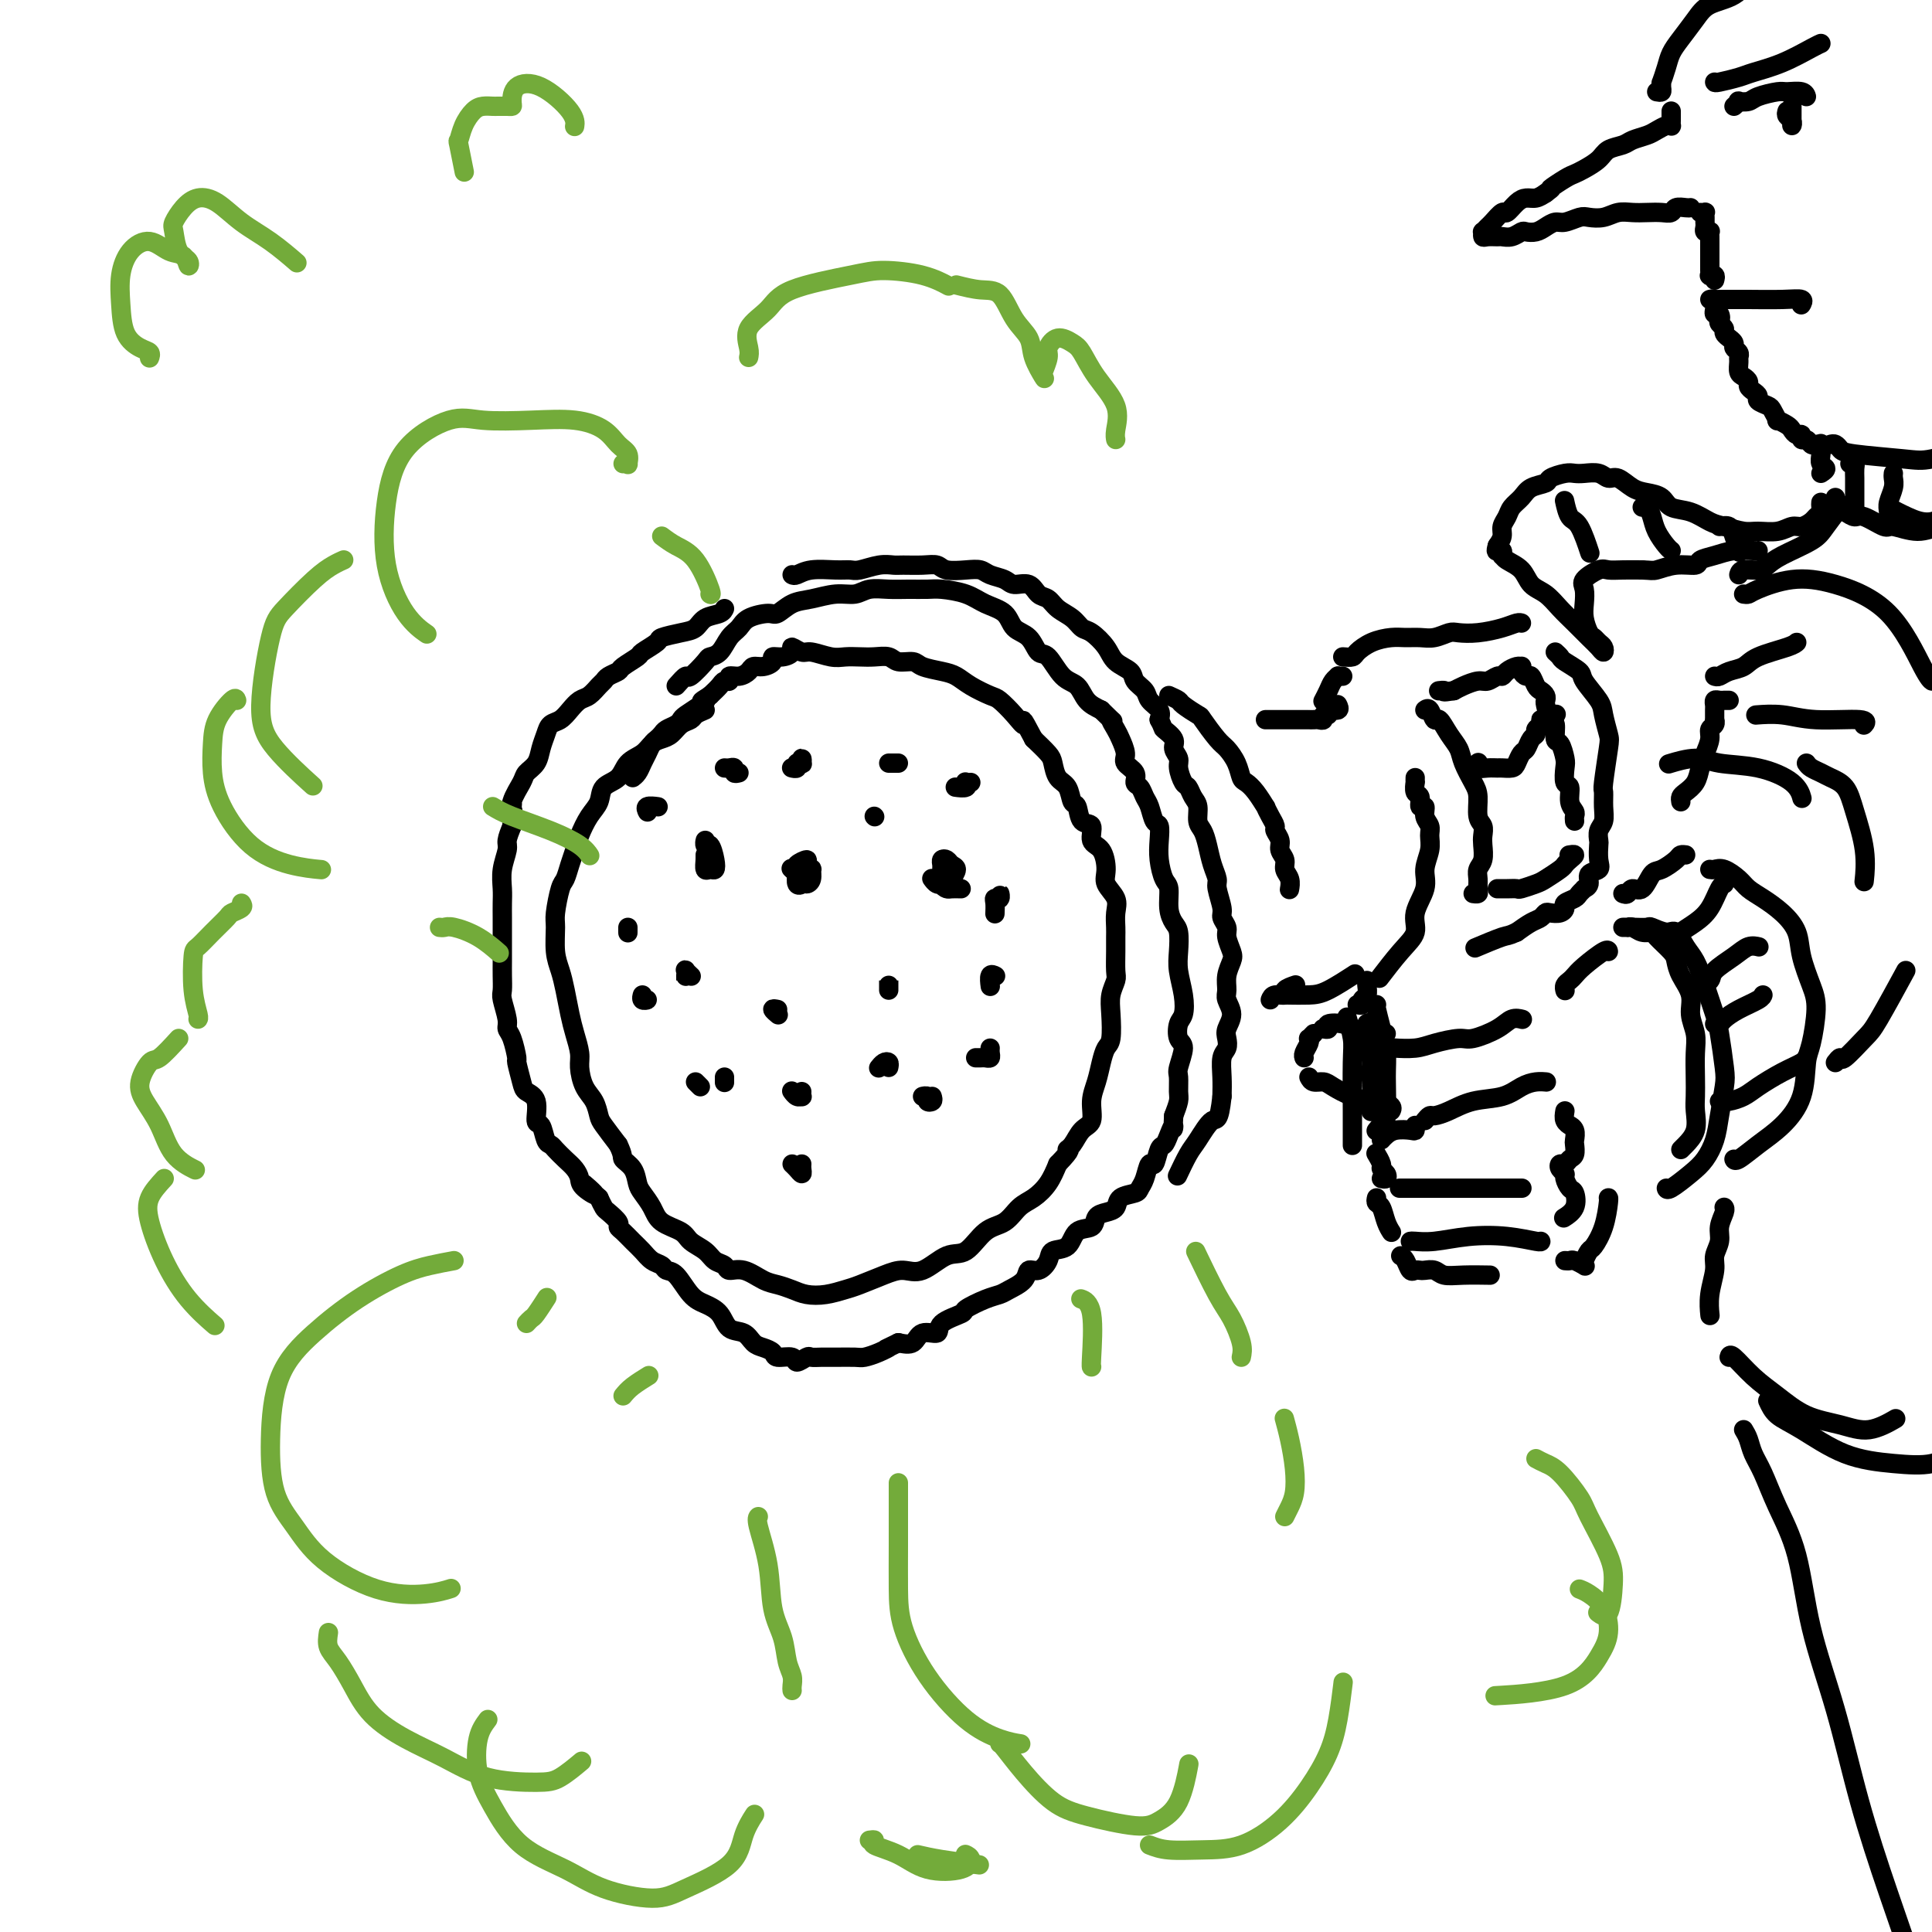 <svg viewBox='0 0 400 400' version='1.1' xmlns='http://www.w3.org/2000/svg' xmlns:xlink='http://www.w3.org/1999/xlink'><g fill='none' stroke='rgb(0,0,0)' stroke-width='4' stroke-linecap='round' stroke-linejoin='round'><path d='M199,184c-0.762,-0.016 -1.525,-0.032 -2,0c-0.475,0.032 -0.663,0.111 -1,0c-0.337,-0.111 -0.823,-0.411 -1,-1c-0.177,-0.589 -0.044,-1.465 0,-2c0.044,-0.535 0.000,-0.729 0,-1c-0.000,-0.271 0.043,-0.621 0,-1c-0.043,-0.379 -0.172,-0.789 0,-1c0.172,-0.211 0.646,-0.225 1,0c0.354,0.225 0.588,0.687 1,1c0.412,0.313 1.001,0.476 1,1c-0.001,0.524 -0.591,1.409 -1,2c-0.409,0.591 -0.635,0.887 -1,1c-0.365,0.113 -0.869,0.044 -1,0c-0.131,-0.044 0.109,-0.063 0,0c-0.109,0.063 -0.568,0.209 -1,0c-0.432,-0.209 -0.838,-0.774 -1,-1c-0.162,-0.226 -0.081,-0.113 0,0'/><path d='M166,182c0.112,0.369 0.224,0.737 0,1c-0.224,0.263 -0.784,0.420 -1,0c-0.216,-0.420 -0.087,-1.416 0,-2c0.087,-0.584 0.132,-0.755 0,-1c-0.132,-0.245 -0.442,-0.565 0,-1c0.442,-0.435 1.636,-0.986 2,-1c0.364,-0.014 -0.102,0.508 0,1c0.102,0.492 0.772,0.953 1,1c0.228,0.047 0.015,-0.321 0,0c-0.015,0.321 0.168,1.329 0,2c-0.168,0.671 -0.686,1.003 -1,1c-0.314,-0.003 -0.424,-0.341 -1,-1c-0.576,-0.659 -1.617,-1.639 -2,-2c-0.383,-0.361 -0.110,-0.103 0,0c0.110,0.103 0.055,0.052 0,0'/><path d='M146,175c0.023,-0.556 0.045,-1.112 0,-1c-0.045,0.112 -0.158,0.891 0,1c0.158,0.109 0.589,-0.452 1,0c0.411,0.452 0.804,1.919 1,3c0.196,1.081 0.196,1.777 0,2c-0.196,0.223 -0.588,-0.028 -1,0c-0.412,0.028 -0.842,0.333 -1,0c-0.158,-0.333 -0.042,-1.306 0,-2c0.042,-0.694 0.011,-1.110 0,-1c-0.011,0.110 -0.003,0.746 0,1c0.003,0.254 0.002,0.127 0,0'/><path d='M142,202c-0.000,-0.143 -0.000,-0.286 0,0c0.000,0.286 0.000,1.001 0,1c-0.000,-0.001 -0.001,-0.719 0,-1c0.001,-0.281 0.004,-0.124 0,0c-0.004,0.124 -0.015,0.216 0,0c0.015,-0.216 0.056,-0.738 0,-1c-0.056,-0.262 -0.207,-0.263 0,0c0.207,0.263 0.774,0.789 1,1c0.226,0.211 0.113,0.105 0,0'/><path d='M150,224c0.000,-0.536 0.000,-1.071 0,-1c0.000,0.071 0.000,0.750 0,1c0.000,0.250 0.000,0.071 0,0c0.000,-0.071 0.000,-0.036 0,0'/><path d='M161,209c-0.533,-0.111 -1.067,-0.222 -1,0c0.067,0.222 0.733,0.778 1,1c0.267,0.222 0.133,0.111 0,0'/><path d='M184,204c0.000,-0.506 0.000,-1.012 0,-1c0.000,0.012 0.000,0.542 0,1c0.000,0.458 0.000,0.845 0,1c0.000,0.155 0.000,0.077 0,0'/><path d='M184,221c0.083,-0.393 0.167,-0.786 0,-1c-0.167,-0.214 -0.583,-0.250 -1,0c-0.417,0.250 -0.833,0.786 -1,1c-0.167,0.214 -0.083,0.107 0,0'/><path d='M166,226c-0.022,0.431 -0.045,0.861 0,1c0.045,0.139 0.156,-0.014 0,0c-0.156,0.014 -0.581,0.196 -1,0c-0.419,-0.196 -0.834,-0.770 -1,-1c-0.166,-0.230 -0.083,-0.115 0,0'/><path d='M165,158c0.420,0.143 0.841,0.286 1,0c0.159,-0.286 0.058,-1.001 0,-1c-0.058,0.001 -0.072,0.718 0,1c0.072,0.282 0.229,0.128 0,0c-0.229,-0.128 -0.846,-0.230 -1,0c-0.154,0.230 0.155,0.794 0,1c-0.155,0.206 -0.772,0.056 -1,0c-0.228,-0.056 -0.065,-0.016 0,0c0.065,0.016 0.033,0.008 0,0'/><path d='M166,241c-0.022,0.287 -0.045,0.574 0,1c0.045,0.426 0.156,0.990 0,1c-0.156,0.010 -0.581,-0.536 -1,-1c-0.419,-0.464 -0.834,-0.847 -1,-1c-0.166,-0.153 -0.083,-0.077 0,0'/><path d='M145,225c-0.417,-0.417 -0.833,-0.833 -1,-1c-0.167,-0.167 -0.083,-0.083 0,0'/><path d='M133,207c0.536,-0.030 1.071,-0.060 1,0c-0.071,0.060 -0.750,0.208 -1,0c-0.250,-0.208 -0.071,-0.774 0,-1c0.071,-0.226 0.036,-0.113 0,0'/><path d='M130,193c0.000,0.111 0.000,0.222 0,0c0.000,-0.222 0.000,-0.778 0,-1c0.000,-0.222 0.000,-0.111 0,0'/><path d='M206,186c0.431,0.145 0.862,0.289 1,0c0.138,-0.289 -0.015,-1.012 0,-1c0.015,0.012 0.200,0.760 0,1c-0.200,0.240 -0.786,-0.029 -1,0c-0.214,0.029 -0.058,0.354 0,1c0.058,0.646 0.016,1.613 0,2c-0.016,0.387 -0.008,0.193 0,0'/><path d='M206,202c0.113,0.060 0.226,0.119 0,0c-0.226,-0.119 -0.792,-0.417 -1,0c-0.208,0.417 -0.060,1.548 0,2c0.060,0.452 0.030,0.226 0,0'/><path d='M205,217c-0.024,0.309 -0.049,0.619 0,1c0.049,0.381 0.171,0.834 0,1c-0.171,0.166 -0.633,0.044 -1,0c-0.367,-0.044 -0.637,-0.012 -1,0c-0.363,0.012 -0.818,0.003 -1,0c-0.182,-0.003 -0.091,-0.002 0,0'/><path d='M193,227c0.121,0.392 0.242,0.785 0,1c-0.242,0.215 -0.848,0.254 -1,0c-0.152,-0.254 0.152,-0.799 0,-1c-0.152,-0.201 -0.758,-0.057 -1,0c-0.242,0.057 -0.121,0.029 0,0'/><path d='M201,162c-0.407,0.030 -0.813,0.061 -1,0c-0.187,-0.061 -0.153,-0.212 0,0c0.153,0.212 0.426,0.788 0,1c-0.426,0.212 -1.550,0.061 -2,0c-0.450,-0.061 -0.225,-0.030 0,0'/><path d='M186,158c-0.311,0.000 -0.622,0.000 -1,0c-0.378,0.000 -0.822,0.000 -1,0c-0.178,0.000 -0.089,0.000 0,0'/><path d='M181,169c0.000,0.000 0.100,0.100 0.1,0.1'/><path d='M153,160c-0.445,0.113 -0.890,0.226 -1,0c-0.110,-0.226 0.115,-0.793 0,-1c-0.115,-0.207 -0.569,-0.056 -1,0c-0.431,0.056 -0.837,0.016 -1,0c-0.163,-0.016 -0.081,-0.008 0,0'/><path d='M136,167c0.226,0.030 0.452,0.060 0,0c-0.452,-0.060 -1.583,-0.208 -2,0c-0.417,0.208 -0.119,0.774 0,1c0.119,0.226 0.060,0.113 0,0'/><path d='M146,147c-0.780,0.325 -1.560,0.651 -2,1c-0.440,0.349 -0.541,0.723 -1,1c-0.459,0.277 -1.277,0.459 -2,1c-0.723,0.541 -1.353,1.442 -2,2c-0.647,0.558 -1.313,0.772 -2,1c-0.687,0.228 -1.396,0.469 -2,1c-0.604,0.531 -1.103,1.353 -2,2c-0.897,0.647 -2.194,1.120 -3,2c-0.806,0.880 -1.123,2.168 -2,3c-0.877,0.832 -2.315,1.209 -3,2c-0.685,0.791 -0.617,1.996 -1,3c-0.383,1.004 -1.216,1.806 -2,3c-0.784,1.194 -1.519,2.778 -2,4c-0.481,1.222 -0.707,2.082 -1,3c-0.293,0.918 -0.653,1.896 -1,3c-0.347,1.104 -0.682,2.336 -1,3c-0.318,0.664 -0.618,0.761 -1,2c-0.382,1.239 -0.846,3.621 -1,5c-0.154,1.379 0.000,1.754 0,3c-0.000,1.246 -0.155,3.361 0,5c0.155,1.639 0.620,2.802 1,4c0.380,1.198 0.676,2.430 1,4c0.324,1.570 0.677,3.477 1,5c0.323,1.523 0.615,2.662 1,4c0.385,1.338 0.863,2.876 1,4c0.137,1.124 -0.067,1.833 0,3c0.067,1.167 0.405,2.793 1,4c0.595,1.207 1.448,1.993 2,3c0.552,1.007 0.802,2.233 1,3c0.198,0.767 0.342,1.076 1,2c0.658,0.924 1.829,2.462 3,4'/><path d='M128,237c1.202,2.457 0.707,2.600 1,3c0.293,0.400 1.375,1.055 2,2c0.625,0.945 0.794,2.178 1,3c0.206,0.822 0.449,1.231 1,2c0.551,0.769 1.411,1.896 2,3c0.589,1.104 0.906,2.183 2,3c1.094,0.817 2.966,1.370 4,2c1.034,0.630 1.231,1.336 2,2c0.769,0.664 2.109,1.286 3,2c0.891,0.714 1.334,1.518 2,2c0.666,0.482 1.557,0.640 2,1c0.443,0.360 0.439,0.922 1,1c0.561,0.078 1.685,-0.330 3,0c1.315,0.330 2.819,1.396 4,2c1.181,0.604 2.039,0.747 3,1c0.961,0.253 2.026,0.616 3,1c0.974,0.384 1.856,0.790 3,1c1.144,0.210 2.550,0.223 4,0c1.450,-0.223 2.946,-0.684 4,-1c1.054,-0.316 1.667,-0.488 3,-1c1.333,-0.512 3.384,-1.363 5,-2c1.616,-0.637 2.795,-1.060 4,-1c1.205,0.060 2.437,0.603 4,0c1.563,-0.603 3.457,-2.354 5,-3c1.543,-0.646 2.734,-0.189 4,-1c1.266,-0.811 2.608,-2.891 4,-4c1.392,-1.109 2.834,-1.247 4,-2c1.166,-0.753 2.055,-2.119 3,-3c0.945,-0.881 1.947,-1.276 3,-2c1.053,-0.724 2.158,-1.778 3,-3c0.842,-1.222 1.421,-2.611 2,-4'/><path d='M219,241c3.355,-3.447 2.243,-3.065 2,-3c-0.243,0.065 0.383,-0.187 1,-1c0.617,-0.813 1.226,-2.188 2,-3c0.774,-0.812 1.713,-1.061 2,-2c0.287,-0.939 -0.077,-2.566 0,-4c0.077,-1.434 0.595,-2.673 1,-4c0.405,-1.327 0.696,-2.742 1,-4c0.304,-1.258 0.621,-2.357 1,-3c0.379,-0.643 0.819,-0.828 1,-2c0.181,-1.172 0.101,-3.332 0,-5c-0.101,-1.668 -0.223,-2.845 0,-4c0.223,-1.155 0.792,-2.286 1,-3c0.208,-0.714 0.055,-1.009 0,-2c-0.055,-0.991 -0.013,-2.677 0,-4c0.013,-1.323 -0.004,-2.283 0,-3c0.004,-0.717 0.030,-1.191 0,-2c-0.030,-0.809 -0.115,-1.954 0,-3c0.115,-1.046 0.429,-1.994 0,-3c-0.429,-1.006 -1.602,-2.070 -2,-3c-0.398,-0.930 -0.022,-1.724 0,-3c0.022,-1.276 -0.308,-3.032 -1,-4c-0.692,-0.968 -1.744,-1.146 -2,-2c-0.256,-0.854 0.283,-2.382 0,-3c-0.283,-0.618 -1.389,-0.324 -2,-1c-0.611,-0.676 -0.727,-2.320 -1,-3c-0.273,-0.680 -0.701,-0.394 -1,-1c-0.299,-0.606 -0.467,-2.104 -1,-3c-0.533,-0.896 -1.432,-1.189 -2,-2c-0.568,-0.811 -0.807,-2.142 -1,-3c-0.193,-0.858 -0.341,-1.245 -1,-2c-0.659,-0.755 -1.830,-1.877 -3,-3'/><path d='M214,153c-3.005,-5.709 -2.019,-3.483 -2,-3c0.019,0.483 -0.929,-0.777 -2,-2c-1.071,-1.223 -2.267,-2.408 -3,-3c-0.733,-0.592 -1.005,-0.592 -2,-1c-0.995,-0.408 -2.713,-1.224 -4,-2c-1.287,-0.776 -2.145,-1.513 -3,-2c-0.855,-0.487 -1.709,-0.723 -3,-1c-1.291,-0.277 -3.020,-0.596 -4,-1c-0.980,-0.404 -1.210,-0.893 -2,-1c-0.790,-0.107 -2.140,0.167 -3,0c-0.860,-0.167 -1.229,-0.776 -2,-1c-0.771,-0.224 -1.943,-0.064 -3,0c-1.057,0.064 -1.998,0.032 -3,0c-1.002,-0.032 -2.066,-0.066 -3,0c-0.934,0.066 -1.737,0.231 -3,0c-1.263,-0.231 -2.985,-0.857 -4,-1c-1.015,-0.143 -1.324,0.195 -2,0c-0.676,-0.195 -1.721,-0.925 -2,-1c-0.279,-0.075 0.207,0.506 0,1c-0.207,0.494 -1.106,0.902 -2,1c-0.894,0.098 -1.783,-0.115 -2,0c-0.217,0.115 0.238,0.557 0,1c-0.238,0.443 -1.168,0.888 -2,1c-0.832,0.112 -1.567,-0.110 -2,0c-0.433,0.110 -0.564,0.551 -1,1c-0.436,0.449 -1.177,0.907 -2,1c-0.823,0.093 -1.729,-0.180 -2,0c-0.271,0.180 0.092,0.811 0,1c-0.092,0.189 -0.640,-0.065 -1,0c-0.360,0.065 -0.531,0.447 -1,1c-0.469,0.553 -1.234,1.276 -2,2'/><path d='M147,144c-2.841,1.742 -1.443,1.097 -1,1c0.443,-0.097 -0.070,0.355 -1,1c-0.930,0.645 -2.277,1.482 -3,2c-0.723,0.518 -0.824,0.716 -1,1c-0.176,0.284 -0.428,0.653 -1,1c-0.572,0.347 -1.463,0.673 -2,1c-0.537,0.327 -0.721,0.654 -1,1c-0.279,0.346 -0.652,0.712 -1,1c-0.348,0.288 -0.671,0.498 -1,1c-0.329,0.502 -0.663,1.298 -1,2c-0.337,0.702 -0.678,1.312 -1,2c-0.322,0.688 -0.625,1.454 -1,2c-0.375,0.546 -0.821,0.870 -1,1c-0.179,0.130 -0.089,0.065 0,0'/><path d='M140,142c0.818,-0.929 1.637,-1.858 2,-2c0.363,-0.142 0.271,0.502 1,0c0.729,-0.502 2.279,-2.151 3,-3c0.721,-0.849 0.614,-0.899 1,-1c0.386,-0.101 1.266,-0.252 2,-1c0.734,-0.748 1.323,-2.094 2,-3c0.677,-0.906 1.444,-1.374 2,-2c0.556,-0.626 0.902,-1.410 2,-2c1.098,-0.590 2.947,-0.985 4,-1c1.053,-0.015 1.311,0.351 2,0c0.689,-0.351 1.811,-1.418 3,-2c1.189,-0.582 2.446,-0.678 4,-1c1.554,-0.322 3.405,-0.871 5,-1c1.595,-0.129 2.934,0.162 4,0c1.066,-0.162 1.858,-0.776 3,-1c1.142,-0.224 2.633,-0.058 4,0c1.367,0.058 2.608,0.008 4,0c1.392,-0.008 2.933,0.027 4,0c1.067,-0.027 1.660,-0.116 3,0c1.340,0.116 3.426,0.438 5,1c1.574,0.562 2.634,1.363 4,2c1.366,0.637 3.037,1.109 4,2c0.963,0.891 1.219,2.200 2,3c0.781,0.800 2.086,1.091 3,2c0.914,0.909 1.437,2.435 2,3c0.563,0.565 1.165,0.168 2,1c0.835,0.832 1.904,2.893 3,4c1.096,1.107 2.218,1.260 3,2c0.782,0.740 1.223,2.069 2,3c0.777,0.931 1.888,1.466 3,2'/><path d='M228,147c3.498,3.447 2.242,2.064 2,2c-0.242,-0.064 0.532,1.190 1,2c0.468,0.810 0.632,1.177 1,2c0.368,0.823 0.939,2.103 1,3c0.061,0.897 -0.387,1.409 0,2c0.387,0.591 1.609,1.259 2,2c0.391,0.741 -0.050,1.554 0,2c0.050,0.446 0.592,0.524 1,1c0.408,0.476 0.684,1.351 1,2c0.316,0.649 0.672,1.071 1,2c0.328,0.929 0.626,2.364 1,3c0.374,0.636 0.822,0.472 1,1c0.178,0.528 0.085,1.747 0,3c-0.085,1.253 -0.164,2.538 0,4c0.164,1.462 0.569,3.100 1,4c0.431,0.900 0.886,1.062 1,2c0.114,0.938 -0.114,2.651 0,4c0.114,1.349 0.570,2.334 1,3c0.430,0.666 0.834,1.011 1,2c0.166,0.989 0.094,2.620 0,4c-0.094,1.380 -0.208,2.510 0,4c0.208,1.490 0.740,3.342 1,5c0.260,1.658 0.248,3.124 0,4c-0.248,0.876 -0.732,1.164 -1,2c-0.268,0.836 -0.321,2.220 0,3c0.321,0.780 1.015,0.957 1,2c-0.015,1.043 -0.739,2.954 -1,4c-0.261,1.046 -0.060,1.229 0,2c0.060,0.771 -0.022,2.131 0,3c0.022,0.869 0.149,1.248 0,2c-0.149,0.752 -0.575,1.876 -1,3'/><path d='M243,231c-0.262,4.231 0.085,2.309 0,2c-0.085,-0.309 -0.600,0.997 -1,2c-0.400,1.003 -0.684,1.704 -1,2c-0.316,0.296 -0.662,0.187 -1,1c-0.338,0.813 -0.666,2.547 -1,3c-0.334,0.453 -0.675,-0.374 -1,0c-0.325,0.374 -0.636,1.949 -1,3c-0.364,1.051 -0.783,1.577 -1,2c-0.217,0.423 -0.233,0.742 -1,1c-0.767,0.258 -2.283,0.455 -3,1c-0.717,0.545 -0.633,1.439 -1,2c-0.367,0.561 -1.185,0.788 -2,1c-0.815,0.212 -1.627,0.409 -2,1c-0.373,0.591 -0.309,1.575 -1,2c-0.691,0.425 -2.138,0.290 -3,1c-0.862,0.710 -1.138,2.266 -2,3c-0.862,0.734 -2.309,0.647 -3,1c-0.691,0.353 -0.626,1.145 -1,2c-0.374,0.855 -1.188,1.773 -2,2c-0.812,0.227 -1.622,-0.239 -2,0c-0.378,0.239 -0.323,1.181 -1,2c-0.677,0.819 -2.086,1.514 -3,2c-0.914,0.486 -1.331,0.763 -2,1c-0.669,0.237 -1.588,0.436 -3,1c-1.412,0.564 -3.316,1.494 -4,2c-0.684,0.506 -0.146,0.588 -1,1c-0.854,0.412 -3.099,1.155 -4,2c-0.901,0.845 -0.458,1.794 -1,2c-0.542,0.206 -2.069,-0.329 -3,0c-0.931,0.329 -1.266,1.523 -2,2c-0.734,0.477 -1.867,0.239 -3,0'/><path d='M186,278c-3.934,1.884 -2.268,1.093 -2,1c0.268,-0.093 -0.862,0.511 -2,1c-1.138,0.489 -2.284,0.863 -3,1c-0.716,0.137 -1.003,0.035 -2,0c-0.997,-0.035 -2.705,-0.005 -4,0c-1.295,0.005 -2.176,-0.017 -3,0c-0.824,0.017 -1.590,0.072 -2,0c-0.410,-0.072 -0.462,-0.271 -1,0c-0.538,0.271 -1.562,1.012 -2,1c-0.438,-0.012 -0.292,-0.775 -1,-1c-0.708,-0.225 -2.272,0.090 -3,0c-0.728,-0.090 -0.622,-0.586 -1,-1c-0.378,-0.414 -1.241,-0.748 -2,-1c-0.759,-0.252 -1.414,-0.424 -2,-1c-0.586,-0.576 -1.104,-1.555 -2,-2c-0.896,-0.445 -2.169,-0.354 -3,-1c-0.831,-0.646 -1.221,-2.029 -2,-3c-0.779,-0.971 -1.948,-1.531 -3,-2c-1.052,-0.469 -1.987,-0.846 -3,-2c-1.013,-1.154 -2.106,-3.086 -3,-4c-0.894,-0.914 -1.590,-0.811 -2,-1c-0.410,-0.189 -0.533,-0.670 -1,-1c-0.467,-0.330 -1.278,-0.508 -2,-1c-0.722,-0.492 -1.354,-1.296 -2,-2c-0.646,-0.704 -1.304,-1.306 -2,-2c-0.696,-0.694 -1.429,-1.481 -2,-2c-0.571,-0.519 -0.979,-0.772 -1,-1c-0.021,-0.228 0.345,-0.432 0,-1c-0.345,-0.568 -1.401,-1.499 -2,-2c-0.599,-0.501 -0.743,-0.572 -1,-1c-0.257,-0.428 -0.629,-1.214 -1,-2'/><path d='M124,248c-5.843,-5.297 -1.950,-2.038 -1,-1c0.950,1.038 -1.045,-0.145 -2,-1c-0.955,-0.855 -0.872,-1.381 -1,-2c-0.128,-0.619 -0.468,-1.329 -1,-2c-0.532,-0.671 -1.255,-1.301 -2,-2c-0.745,-0.699 -1.510,-1.466 -2,-2c-0.490,-0.534 -0.704,-0.836 -1,-1c-0.296,-0.164 -0.675,-0.190 -1,-1c-0.325,-0.810 -0.598,-2.403 -1,-3c-0.402,-0.597 -0.935,-0.200 -1,-1c-0.065,-0.800 0.337,-2.799 0,-4c-0.337,-1.201 -1.414,-1.603 -2,-2c-0.586,-0.397 -0.683,-0.789 -1,-2c-0.317,-1.211 -0.854,-3.243 -1,-4c-0.146,-0.757 0.101,-0.241 0,-1c-0.101,-0.759 -0.549,-2.793 -1,-4c-0.451,-1.207 -0.906,-1.586 -1,-2c-0.094,-0.414 0.171,-0.862 0,-2c-0.171,-1.138 -0.778,-2.965 -1,-4c-0.222,-1.035 -0.060,-1.277 0,-2c0.060,-0.723 0.016,-1.926 0,-3c-0.016,-1.074 -0.004,-2.020 0,-3c0.004,-0.980 0.001,-1.994 0,-3c-0.001,-1.006 -0.001,-2.004 0,-3c0.001,-0.996 0.004,-1.990 0,-3c-0.004,-1.010 -0.016,-2.038 0,-3c0.016,-0.962 0.060,-1.860 0,-3c-0.060,-1.140 -0.222,-2.522 0,-4c0.222,-1.478 0.829,-3.052 1,-4c0.171,-0.948 -0.094,-1.271 0,-2c0.094,-0.729 0.547,-1.865 1,-3'/><path d='M106,171c0.340,-6.185 0.189,-3.648 0,-3c-0.189,0.648 -0.416,-0.591 0,-2c0.416,-1.409 1.474,-2.986 2,-4c0.526,-1.014 0.521,-1.466 1,-2c0.479,-0.534 1.441,-1.151 2,-2c0.559,-0.849 0.716,-1.932 1,-3c0.284,-1.068 0.695,-2.121 1,-3c0.305,-0.879 0.504,-1.582 1,-2c0.496,-0.418 1.288,-0.549 2,-1c0.712,-0.451 1.343,-1.220 2,-2c0.657,-0.780 1.341,-1.571 2,-2c0.659,-0.429 1.294,-0.496 2,-1c0.706,-0.504 1.482,-1.443 2,-2c0.518,-0.557 0.777,-0.731 1,-1c0.223,-0.269 0.411,-0.634 1,-1c0.589,-0.366 1.581,-0.732 2,-1c0.419,-0.268 0.267,-0.439 1,-1c0.733,-0.561 2.352,-1.513 3,-2c0.648,-0.487 0.323,-0.511 1,-1c0.677,-0.489 2.354,-1.444 3,-2c0.646,-0.556 0.260,-0.712 1,-1c0.740,-0.288 2.605,-0.708 4,-1c1.395,-0.292 2.321,-0.457 3,-1c0.679,-0.543 1.110,-1.465 2,-2c0.890,-0.535 2.240,-0.682 3,-1c0.760,-0.318 0.932,-0.805 1,-1c0.068,-0.195 0.034,-0.097 0,0'/><path d='M164,119c0.213,0.114 0.425,0.228 1,0c0.575,-0.228 1.511,-0.797 3,-1c1.489,-0.203 3.530,-0.040 5,0c1.470,0.040 2.370,-0.042 3,0c0.630,0.042 0.990,0.208 2,0c1.010,-0.208 2.669,-0.789 4,-1c1.331,-0.211 2.333,-0.053 3,0c0.667,0.053 1.000,0.000 2,0c1.000,-0.000 2.666,0.052 4,0c1.334,-0.052 2.334,-0.207 3,0c0.666,0.207 0.997,0.776 2,1c1.003,0.224 2.676,0.103 4,0c1.324,-0.103 2.298,-0.187 3,0c0.702,0.187 1.133,0.646 2,1c0.867,0.354 2.172,0.605 3,1c0.828,0.395 1.179,0.935 2,1c0.821,0.065 2.110,-0.345 3,0c0.890,0.345 1.379,1.444 2,2c0.621,0.556 1.372,0.567 2,1c0.628,0.433 1.131,1.288 2,2c0.869,0.712 2.104,1.283 3,2c0.896,0.717 1.452,1.582 2,2c0.548,0.418 1.087,0.391 2,1c0.913,0.609 2.199,1.854 3,3c0.801,1.146 1.116,2.194 2,3c0.884,0.806 2.335,1.371 3,2c0.665,0.629 0.543,1.323 1,2c0.457,0.677 1.494,1.336 2,2c0.506,0.664 0.482,1.333 1,2c0.518,0.667 1.576,1.334 2,2c0.424,0.666 0.212,1.333 0,2'/><path d='M240,149c1.029,1.904 0.601,1.664 1,2c0.399,0.336 1.627,1.250 2,2c0.373,0.750 -0.107,1.338 0,2c0.107,0.662 0.802,1.399 1,2c0.198,0.601 -0.101,1.066 0,2c0.101,0.934 0.601,2.337 1,3c0.399,0.663 0.698,0.586 1,1c0.302,0.414 0.606,1.320 1,2c0.394,0.680 0.879,1.133 1,2c0.121,0.867 -0.121,2.148 0,3c0.121,0.852 0.606,1.276 1,2c0.394,0.724 0.698,1.749 1,3c0.302,1.251 0.602,2.730 1,4c0.398,1.270 0.895,2.333 1,3c0.105,0.667 -0.183,0.940 0,2c0.183,1.060 0.837,2.907 1,4c0.163,1.093 -0.166,1.433 0,2c0.166,0.567 0.825,1.362 1,2c0.175,0.638 -0.135,1.119 0,2c0.135,0.881 0.714,2.160 1,3c0.286,0.840 0.277,1.239 0,2c-0.277,0.761 -0.824,1.884 -1,3c-0.176,1.116 0.019,2.224 0,3c-0.019,0.776 -0.253,1.219 0,2c0.253,0.781 0.992,1.898 1,3c0.008,1.102 -0.716,2.188 -1,3c-0.284,0.812 -0.129,1.350 0,2c0.129,0.650 0.230,1.411 0,2c-0.230,0.589 -0.793,1.005 -1,2c-0.207,0.995 -0.059,2.570 0,4c0.059,1.430 0.030,2.715 0,4'/><path d='M253,227c-0.604,5.562 -1.115,4.468 -2,5c-0.885,0.532 -2.144,2.689 -3,4c-0.856,1.311 -1.307,1.776 -2,3c-0.693,1.224 -1.626,3.207 -2,4c-0.374,0.793 -0.187,0.397 0,0'/><path d='M242,144c0.821,0.370 1.641,0.740 2,1c0.359,0.260 0.256,0.411 1,1c0.744,0.589 2.336,1.616 3,2c0.664,0.384 0.402,0.124 1,1c0.598,0.876 2.057,2.889 3,4c0.943,1.111 1.368,1.321 2,2c0.632,0.679 1.469,1.826 2,3c0.531,1.174 0.754,2.376 1,3c0.246,0.624 0.513,0.670 1,1c0.487,0.330 1.192,0.943 2,2c0.808,1.057 1.718,2.559 2,3c0.282,0.441 -0.064,-0.177 0,0c0.064,0.177 0.538,1.150 1,2c0.462,0.850 0.912,1.579 1,2c0.088,0.421 -0.188,0.536 0,1c0.188,0.464 0.839,1.279 1,2c0.161,0.721 -0.167,1.350 0,2c0.167,0.650 0.829,1.323 1,2c0.171,0.677 -0.150,1.358 0,2c0.150,0.642 0.772,1.244 1,2c0.228,0.756 0.061,1.665 0,2c-0.061,0.335 -0.018,0.096 0,0c0.018,-0.096 0.009,-0.048 0,0'/><path d='M263,207c0.180,-0.445 0.360,-0.890 1,-1c0.640,-0.110 1.738,0.115 2,0c0.262,-0.115 -0.314,-0.569 0,-1c0.314,-0.431 1.518,-0.837 2,-1c0.482,-0.163 0.241,-0.081 0,0'/><path d='M262,149c0.333,0.000 0.667,0.000 1,0c0.333,-0.000 0.667,-0.000 1,0c0.333,0.000 0.667,0.000 1,0c0.333,-0.000 0.666,-0.000 1,0c0.334,0.000 0.668,0.000 1,0c0.332,-0.000 0.663,-0.000 1,0c0.337,0.000 0.682,0.000 1,0c0.318,-0.000 0.610,-0.000 1,0c0.390,0.000 0.879,0.001 1,0c0.121,-0.001 -0.126,-0.004 0,0c0.126,0.004 0.627,0.016 1,0c0.373,-0.016 0.620,-0.061 1,0c0.380,0.061 0.894,0.228 1,0c0.106,-0.228 -0.196,-0.849 0,-1c0.196,-0.151 0.890,0.170 1,0c0.110,-0.170 -0.362,-0.829 0,-1c0.362,-0.171 1.559,0.146 2,0c0.441,-0.146 0.126,-0.756 0,-1c-0.126,-0.244 -0.063,-0.122 0,0'/><path d='M293,161c-0.009,0.480 -0.018,0.960 0,1c0.018,0.040 0.061,-0.359 0,0c-0.061,0.359 -0.228,1.475 0,2c0.228,0.525 0.849,0.458 1,1c0.151,0.542 -0.170,1.692 0,2c0.170,0.308 0.831,-0.225 1,0c0.169,0.225 -0.155,1.207 0,2c0.155,0.793 0.790,1.397 1,2c0.210,0.603 -0.004,1.207 0,2c0.004,0.793 0.227,1.776 0,3c-0.227,1.224 -0.905,2.688 -1,4c-0.095,1.312 0.394,2.471 0,4c-0.394,1.529 -1.672,3.426 -2,5c-0.328,1.574 0.294,2.824 0,4c-0.294,1.176 -1.502,2.278 -3,4c-1.498,1.722 -3.285,4.063 -4,5c-0.715,0.937 -0.357,0.468 0,0'/><path d='M278,136c0.796,0.061 1.591,0.121 2,0c0.409,-0.121 0.430,-0.425 1,-1c0.570,-0.575 1.688,-1.421 3,-2c1.312,-0.579 2.817,-0.891 4,-1c1.183,-0.109 2.045,-0.015 3,0c0.955,0.015 2.004,-0.048 3,0c0.996,0.048 1.939,0.206 3,0c1.061,-0.206 2.238,-0.777 3,-1c0.762,-0.223 1.108,-0.098 2,0c0.892,0.098 2.330,0.170 4,0c1.670,-0.170 3.571,-0.582 5,-1c1.429,-0.418 2.385,-0.843 3,-1c0.615,-0.157 0.890,-0.045 1,0c0.110,0.045 0.055,0.022 0,0'/><path d='M322,135c0.398,0.361 0.797,0.723 1,1c0.203,0.277 0.211,0.470 1,1c0.789,0.530 2.358,1.396 3,2c0.642,0.604 0.355,0.947 1,2c0.645,1.053 2.222,2.815 3,4c0.778,1.185 0.759,1.793 1,3c0.241,1.207 0.744,3.011 1,4c0.256,0.989 0.266,1.161 0,3c-0.266,1.839 -0.807,5.346 -1,7c-0.193,1.654 -0.038,1.456 0,2c0.038,0.544 -0.042,1.832 0,3c0.042,1.168 0.207,2.217 0,3c-0.207,0.783 -0.785,1.299 -1,2c-0.215,0.701 -0.065,1.587 0,2c0.065,0.413 0.047,0.352 0,1c-0.047,0.648 -0.122,2.006 0,3c0.122,0.994 0.440,1.625 0,2c-0.440,0.375 -1.638,0.496 -2,1c-0.362,0.504 0.111,1.392 0,2c-0.111,0.608 -0.808,0.936 -1,1c-0.192,0.064 0.121,-0.138 0,0c-0.121,0.138 -0.675,0.615 -1,1c-0.325,0.385 -0.419,0.678 -1,1c-0.581,0.322 -1.647,0.674 -2,1c-0.353,0.326 0.008,0.626 0,1c-0.008,0.374 -0.386,0.820 -1,1c-0.614,0.180 -1.466,0.092 -2,0c-0.534,-0.092 -0.751,-0.190 -1,0c-0.249,0.190 -0.528,0.666 -1,1c-0.472,0.334 -1.135,0.524 -2,1c-0.865,0.476 -1.933,1.238 -3,2'/><path d='M314,193c-1.929,0.881 -1.750,0.583 -3,1c-1.250,0.417 -3.929,1.548 -5,2c-1.071,0.452 -0.536,0.226 0,0'/><path d='M295,147c0.328,-0.246 0.655,-0.491 1,0c0.345,0.491 0.707,1.719 1,2c0.293,0.281 0.516,-0.385 1,0c0.484,0.385 1.230,1.820 2,3c0.770,1.180 1.564,2.105 2,3c0.436,0.895 0.513,1.758 1,3c0.487,1.242 1.384,2.861 2,4c0.616,1.139 0.949,1.799 1,3c0.051,1.201 -0.182,2.944 0,4c0.182,1.056 0.777,1.423 1,2c0.223,0.577 0.074,1.362 0,2c-0.074,0.638 -0.073,1.130 0,2c0.073,0.870 0.217,2.118 0,3c-0.217,0.882 -0.794,1.399 -1,2c-0.206,0.601 -0.041,1.285 0,2c0.041,0.715 -0.040,1.460 0,2c0.040,0.540 0.203,0.876 0,1c-0.203,0.124 -0.772,0.035 -1,0c-0.228,-0.035 -0.114,-0.018 0,0'/><path d='M310,184c0.627,0.007 1.255,0.014 2,0c0.745,-0.014 1.608,-0.049 2,0c0.392,0.049 0.315,0.182 1,0c0.685,-0.182 2.134,-0.678 3,-1c0.866,-0.322 1.151,-0.468 2,-1c0.849,-0.532 2.262,-1.449 3,-2c0.738,-0.551 0.800,-0.736 1,-1c0.200,-0.264 0.538,-0.607 1,-1c0.462,-0.393 1.047,-0.837 1,-1c-0.047,-0.163 -0.728,-0.047 -1,0c-0.272,0.047 -0.136,0.023 0,0'/><path d='M326,170c-0.032,-0.346 -0.065,-0.693 0,-1c0.065,-0.307 0.227,-0.576 0,-1c-0.227,-0.424 -0.845,-1.004 -1,-2c-0.155,-0.996 0.152,-2.407 0,-3c-0.152,-0.593 -0.763,-0.366 -1,-1c-0.237,-0.634 -0.101,-2.128 0,-3c0.101,-0.872 0.168,-1.120 0,-2c-0.168,-0.880 -0.571,-2.390 -1,-3c-0.429,-0.610 -0.886,-0.320 -1,-1c-0.114,-0.680 0.114,-2.329 0,-3c-0.114,-0.671 -0.569,-0.365 -1,-1c-0.431,-0.635 -0.836,-2.210 -1,-3c-0.164,-0.790 -0.085,-0.794 0,-1c0.085,-0.206 0.178,-0.615 0,-1c-0.178,-0.385 -0.626,-0.747 -1,-1c-0.374,-0.253 -0.675,-0.397 -1,-1c-0.325,-0.603 -0.675,-1.664 -1,-2c-0.325,-0.336 -0.625,0.053 -1,0c-0.375,-0.053 -0.825,-0.547 -1,-1c-0.175,-0.453 -0.074,-0.863 0,-1c0.074,-0.137 0.123,0.001 0,0c-0.123,-0.001 -0.417,-0.140 -1,0c-0.583,0.140 -1.453,0.558 -2,1c-0.547,0.442 -0.769,0.906 -1,1c-0.231,0.094 -0.471,-0.182 -1,0c-0.529,0.182 -1.348,0.822 -2,1c-0.652,0.178 -1.137,-0.106 -2,0c-0.863,0.106 -2.104,0.602 -3,1c-0.896,0.398 -1.448,0.699 -2,1'/><path d='M301,143c-2.869,0.464 -2.042,0.125 -2,0c0.042,-0.125 -0.702,-0.036 -1,0c-0.298,0.036 -0.149,0.018 0,0'/><path d='M306,158c0.046,-0.113 0.091,-0.227 0,0c-0.091,0.227 -0.319,0.793 0,1c0.319,0.207 1.185,0.053 2,0c0.815,-0.053 1.580,-0.007 2,0c0.420,0.007 0.494,-0.024 1,0c0.506,0.024 1.445,0.105 2,0c0.555,-0.105 0.727,-0.395 1,-1c0.273,-0.605 0.646,-1.524 1,-2c0.354,-0.476 0.687,-0.508 1,-1c0.313,-0.492 0.605,-1.442 1,-2c0.395,-0.558 0.892,-0.723 1,-1c0.108,-0.277 -0.174,-0.666 0,-1c0.174,-0.334 0.804,-0.611 1,-1c0.196,-0.389 -0.040,-0.888 0,-1c0.040,-0.112 0.357,0.162 1,0c0.643,-0.162 1.612,-0.761 2,-1c0.388,-0.239 0.194,-0.120 0,0'/><path d='M278,140c-0.447,0.018 -0.894,0.037 -1,0c-0.106,-0.037 0.129,-0.129 0,0c-0.129,0.129 -0.622,0.478 -1,1c-0.378,0.522 -0.640,1.218 -1,2c-0.360,0.782 -0.817,1.652 -1,2c-0.183,0.348 -0.091,0.174 0,0'/><path d='M266,206c0.051,-0.006 0.102,-0.013 1,0c0.898,0.013 2.643,0.045 4,0c1.357,-0.045 2.327,-0.166 4,-1c1.673,-0.834 4.049,-2.381 5,-3c0.951,-0.619 0.475,-0.309 0,0'/><path d='M315,211c0.172,0.044 0.344,0.088 0,0c-0.344,-0.088 -1.204,-0.308 -2,0c-0.796,0.308 -1.527,1.144 -3,2c-1.473,0.856 -3.688,1.732 -5,2c-1.312,0.268 -1.722,-0.072 -3,0c-1.278,0.072 -3.425,0.555 -5,1c-1.575,0.445 -2.578,0.850 -4,1c-1.422,0.150 -3.263,0.043 -4,0c-0.737,-0.043 -0.368,-0.021 0,0'/><path d='M287,214c-0.205,0.006 -0.409,0.012 -1,0c-0.591,-0.012 -1.567,-0.043 -2,0c-0.433,0.043 -0.321,0.159 -1,0c-0.679,-0.159 -2.147,-0.593 -3,-1c-0.853,-0.407 -1.090,-0.789 -2,-1c-0.910,-0.211 -2.491,-0.253 -3,0c-0.509,0.253 0.055,0.799 0,1c-0.055,0.201 -0.730,0.057 -1,0c-0.270,-0.057 -0.135,-0.029 0,0'/><path d='M272,214c-0.415,0.439 -0.829,0.878 -1,1c-0.171,0.122 -0.098,-0.072 0,0c0.098,0.072 0.222,0.411 0,1c-0.222,0.589 -0.791,1.428 -1,2c-0.209,0.572 -0.060,0.878 0,1c0.060,0.122 0.030,0.061 0,0'/><path d='M271,223c0.233,0.439 0.465,0.878 1,1c0.535,0.122 1.372,-0.072 2,0c0.628,0.072 1.046,0.411 2,1c0.954,0.589 2.445,1.429 4,2c1.555,0.571 3.173,0.875 4,1c0.827,0.125 0.862,0.072 1,0c0.138,-0.072 0.377,-0.164 1,0c0.623,0.164 1.629,0.583 2,1c0.371,0.417 0.106,0.834 0,1c-0.106,0.166 -0.053,0.083 0,0'/><path d='M295,232c0.371,-0.438 0.742,-0.876 1,-1c0.258,-0.124 0.404,0.065 1,0c0.596,-0.065 1.644,-0.385 3,-1c1.356,-0.615 3.022,-1.524 5,-2c1.978,-0.476 4.268,-0.520 6,-1c1.732,-0.480 2.908,-1.397 4,-2c1.092,-0.603 2.102,-0.893 3,-1c0.898,-0.107 1.685,-0.031 2,0c0.315,0.031 0.157,0.015 0,0'/><path d='M279,211c-0.113,-0.373 -0.226,-0.746 0,0c0.226,0.746 0.793,2.610 1,4c0.207,1.390 0.056,2.306 0,5c-0.056,2.694 -0.015,7.165 0,10c0.015,2.835 0.004,4.032 0,5c-0.004,0.968 -0.001,1.705 0,2c0.001,0.295 0.001,0.147 0,0'/><path d='M285,208c-0.082,0.097 -0.165,0.194 0,1c0.165,0.806 0.577,2.320 1,4c0.423,1.680 0.856,3.526 1,5c0.144,1.474 -0.000,2.577 0,5c0.000,2.423 0.144,6.165 0,8c-0.144,1.835 -0.577,1.763 -1,2c-0.423,0.237 -0.835,0.782 -1,1c-0.165,0.218 -0.082,0.109 0,0'/><path d='M286,236c0.279,-0.312 0.558,-0.623 1,-1c0.442,-0.377 1.047,-0.819 2,-1c0.953,-0.181 2.256,-0.100 3,0c0.744,0.100 0.931,0.219 1,0c0.069,-0.219 0.020,-0.777 0,-1c-0.020,-0.223 -0.010,-0.112 0,0'/><path d='M283,212c-0.111,0.715 -0.221,1.430 0,2c0.221,0.570 0.774,0.993 1,2c0.226,1.007 0.127,2.596 0,4c-0.127,1.404 -0.281,2.624 0,4c0.281,1.376 0.999,2.909 1,4c0.001,1.091 -0.714,1.740 -1,2c-0.286,0.260 -0.143,0.130 0,0'/><path d='M284,212c-0.392,-0.218 -0.785,-0.437 -1,0c-0.215,0.437 -0.254,1.529 0,3c0.254,1.471 0.800,3.322 1,5c0.200,1.678 0.054,3.182 0,4c-0.054,0.818 -0.015,0.948 0,1c0.015,0.052 0.008,0.026 0,0'/><path d='M281,208c0.453,0.097 0.906,0.194 1,0c0.094,-0.194 -0.171,-0.679 0,-1c0.171,-0.321 0.778,-0.478 1,-1c0.222,-0.522 0.060,-1.410 0,-2c-0.060,-0.590 -0.017,-0.883 0,-1c0.017,-0.117 0.009,-0.059 0,0'/><path d='M324,230c-0.121,0.728 -0.243,1.456 0,2c0.243,0.544 0.849,0.904 1,1c0.151,0.096 -0.155,-0.073 0,0c0.155,0.073 0.771,0.386 1,1c0.229,0.614 0.073,1.527 0,2c-0.073,0.473 -0.061,0.504 0,1c0.061,0.496 0.173,1.456 0,2c-0.173,0.544 -0.631,0.671 -1,1c-0.369,0.329 -0.650,0.861 -1,1c-0.350,0.139 -0.770,-0.113 -1,0c-0.230,0.113 -0.268,0.592 0,1c0.268,0.408 0.844,0.746 1,1c0.156,0.254 -0.109,0.426 0,1c0.109,0.574 0.593,1.552 1,2c0.407,0.448 0.738,0.368 1,1c0.262,0.632 0.455,1.978 0,3c-0.455,1.022 -1.559,1.721 -2,2c-0.441,0.279 -0.221,0.140 0,0'/><path d='M315,246c0.090,0.000 0.180,0.000 0,0c-0.180,0.000 -0.630,0.000 -1,0c-0.370,0.000 -0.661,0.000 -1,0c-0.339,-0.000 -0.726,0.000 -2,0c-1.274,0.000 -3.435,0.000 -5,0c-1.565,0.000 -2.535,0.000 -4,0c-1.465,0.000 -3.423,0.000 -5,0c-1.577,0.000 -2.771,0.000 -4,0c-1.229,0.000 -2.494,0.000 -3,0c-0.506,0.000 -0.253,0.000 0,0'/><path d='M286,244c0.390,0.087 0.780,0.174 1,0c0.220,-0.174 0.269,-0.607 0,-1c-0.269,-0.393 -0.856,-0.744 -1,-1c-0.144,-0.256 0.153,-0.415 0,-1c-0.153,-0.585 -0.758,-1.596 -1,-2c-0.242,-0.404 -0.121,-0.202 0,0'/><path d='M285,248c-0.091,0.384 -0.182,0.769 0,1c0.182,0.231 0.636,0.309 1,1c0.364,0.691 0.636,1.994 1,3c0.364,1.006 0.818,1.716 1,2c0.182,0.284 0.091,0.142 0,0'/><path d='M292,257c0.130,-0.028 0.259,-0.056 1,0c0.741,0.056 2.093,0.197 4,0c1.907,-0.197 4.367,-0.732 7,-1c2.633,-0.268 5.438,-0.268 8,0c2.562,0.268 4.882,0.803 6,1c1.118,0.197 1.034,0.056 1,0c-0.034,-0.056 -0.017,-0.028 0,0'/><path d='M290,260c0.333,0.196 0.666,0.393 1,1c0.334,0.607 0.670,1.626 1,2c0.330,0.374 0.653,0.104 1,0c0.347,-0.104 0.716,-0.042 1,0c0.284,0.042 0.483,0.064 1,0c0.517,-0.064 1.351,-0.213 2,0c0.649,0.213 1.112,0.789 2,1c0.888,0.211 2.201,0.057 4,0c1.799,-0.057 4.086,-0.016 5,0c0.914,0.016 0.457,0.008 0,0'/><path d='M324,261c0.370,0.029 0.739,0.059 1,0c0.261,-0.059 0.413,-0.205 1,0c0.587,0.205 1.609,0.762 2,1c0.391,0.238 0.150,0.159 0,0c-0.150,-0.159 -0.208,-0.396 0,-1c0.208,-0.604 0.683,-1.573 1,-2c0.317,-0.427 0.477,-0.310 1,-1c0.523,-0.690 1.408,-2.185 2,-4c0.592,-1.815 0.890,-3.950 1,-5c0.110,-1.050 0.031,-1.014 0,-1c-0.031,0.014 -0.016,0.007 0,0'/><path d='M324,205c0.024,0.088 0.049,0.177 0,0c-0.049,-0.177 -0.171,-0.619 0,-1c0.171,-0.381 0.634,-0.701 1,-1c0.366,-0.299 0.634,-0.577 1,-1c0.366,-0.423 0.830,-0.990 2,-2c1.170,-1.010 3.046,-2.464 4,-3c0.954,-0.536 0.987,-0.153 1,0c0.013,0.153 0.007,0.077 0,0'/><path d='M336,192c0.441,-0.008 0.882,-0.017 1,0c0.118,0.017 -0.087,0.058 0,0c0.087,-0.058 0.464,-0.216 1,0c0.536,0.216 1.229,0.806 2,1c0.771,0.194 1.620,-0.006 2,0c0.380,0.006 0.292,0.220 1,1c0.708,0.780 2.213,2.126 3,3c0.787,0.874 0.856,1.276 1,2c0.144,0.724 0.364,1.770 1,3c0.636,1.230 1.687,2.642 2,4c0.313,1.358 -0.112,2.660 0,4c0.112,1.340 0.762,2.717 1,4c0.238,1.283 0.066,2.472 0,4c-0.066,1.528 -0.024,3.397 0,5c0.024,1.603 0.031,2.941 0,4c-0.031,1.059 -0.099,1.839 0,3c0.099,1.161 0.367,2.703 0,4c-0.367,1.297 -1.368,2.349 -2,3c-0.632,0.651 -0.895,0.900 -1,1c-0.105,0.100 -0.053,0.050 0,0'/><path d='M338,192c1.233,0.036 2.466,0.071 3,0c0.534,-0.071 0.370,-0.250 1,0c0.630,0.250 2.055,0.928 3,1c0.945,0.072 1.409,-0.462 2,0c0.591,0.462 1.310,1.918 2,3c0.690,1.082 1.351,1.788 2,3c0.649,1.212 1.285,2.930 2,5c0.715,2.070 1.509,4.492 2,6c0.491,1.508 0.679,2.100 1,4c0.321,1.900 0.774,5.107 1,7c0.226,1.893 0.225,2.473 0,4c-0.225,1.527 -0.673,4.000 -1,6c-0.327,2.000 -0.532,3.527 -1,5c-0.468,1.473 -1.197,2.892 -2,4c-0.803,1.108 -1.679,1.905 -3,3c-1.321,1.095 -3.086,2.487 -4,3c-0.914,0.513 -0.975,0.147 -1,0c-0.025,-0.147 -0.012,-0.073 0,0'/><path d='M336,185c0.357,0.136 0.713,0.273 1,0c0.287,-0.273 0.504,-0.955 1,-1c0.496,-0.045 1.270,0.548 2,0c0.730,-0.548 1.415,-2.238 2,-3c0.585,-0.762 1.071,-0.596 2,-1c0.929,-0.404 2.300,-1.376 3,-2c0.700,-0.624 0.727,-0.899 1,-1c0.273,-0.101 0.792,-0.029 1,0c0.208,0.029 0.104,0.014 0,0'/><path d='M354,180c0.276,0.048 0.551,0.095 1,0c0.449,-0.095 1.071,-0.333 2,0c0.929,0.333 2.165,1.235 3,2c0.835,0.765 1.269,1.392 2,2c0.731,0.608 1.757,1.198 3,2c1.243,0.802 2.702,1.817 4,3c1.298,1.183 2.436,2.533 3,4c0.564,1.467 0.554,3.050 1,5c0.446,1.950 1.348,4.267 2,6c0.652,1.733 1.053,2.883 1,5c-0.053,2.117 -0.562,5.203 -1,7c-0.438,1.797 -0.807,2.307 -1,4c-0.193,1.693 -0.209,4.569 -1,7c-0.791,2.431 -2.356,4.417 -4,6c-1.644,1.583 -3.369,2.765 -5,4c-1.631,1.235 -3.170,2.525 -4,3c-0.830,0.475 -0.951,0.136 -1,0c-0.049,-0.136 -0.024,-0.068 0,0'/><path d='M347,194c0.160,-0.257 0.320,-0.514 1,-1c0.680,-0.486 1.881,-1.202 3,-2c1.119,-0.798 2.156,-1.678 3,-3c0.844,-1.322 1.497,-3.087 2,-4c0.503,-0.913 0.858,-0.975 1,-1c0.142,-0.025 0.071,-0.012 0,0'/><path d='M352,203c-0.223,0.495 -0.447,0.990 0,1c0.447,0.010 1.563,-0.467 2,-1c0.437,-0.533 0.194,-1.124 1,-2c0.806,-0.876 2.659,-2.039 4,-3c1.341,-0.961 2.169,-1.720 3,-2c0.831,-0.280 1.666,-0.080 2,0c0.334,0.080 0.167,0.040 0,0'/><path d='M355,212c0.370,0.067 0.740,0.133 1,0c0.260,-0.133 0.409,-0.467 1,-1c0.591,-0.533 1.622,-1.267 3,-2c1.378,-0.733 3.102,-1.467 4,-2c0.898,-0.533 0.971,-0.867 1,-1c0.029,-0.133 0.015,-0.067 0,0'/><path d='M356,228c0.564,0.073 1.128,0.146 2,0c0.872,-0.146 2.052,-0.512 3,-1c0.948,-0.488 1.666,-1.098 3,-2c1.334,-0.902 3.285,-2.098 5,-3c1.715,-0.902 3.192,-1.512 4,-2c0.808,-0.488 0.945,-0.854 1,-1c0.055,-0.146 0.027,-0.073 0,0'/><path d='M346,158c-0.465,0.140 -0.931,0.281 0,0c0.931,-0.281 3.258,-0.982 5,-1c1.742,-0.018 2.898,0.647 5,1c2.102,0.353 5.151,0.394 8,1c2.849,0.606 5.498,1.779 7,3c1.502,1.221 1.858,2.492 2,3c0.142,0.508 0.071,0.254 0,0'/><path d='M374,158c0.236,0.331 0.471,0.661 1,1c0.529,0.339 1.351,0.686 2,1c0.649,0.314 1.127,0.596 2,1c0.873,0.404 2.143,0.929 3,2c0.857,1.071 1.302,2.689 2,5c0.698,2.311 1.649,5.314 2,8c0.351,2.686 0.100,5.053 0,6c-0.100,0.947 -0.050,0.473 0,0'/><path d='M348,166c-0.059,-0.351 -0.118,-0.702 0,-1c0.118,-0.298 0.414,-0.545 1,-1c0.586,-0.455 1.462,-1.120 2,-2c0.538,-0.880 0.736,-1.976 1,-3c0.264,-1.024 0.592,-1.977 1,-3c0.408,-1.023 0.894,-2.114 1,-3c0.106,-0.886 -0.168,-1.565 0,-2c0.168,-0.435 0.777,-0.627 1,-1c0.223,-0.373 0.059,-0.927 0,-1c-0.059,-0.073 -0.013,0.334 0,0c0.013,-0.334 -0.007,-1.410 0,-2c0.007,-0.590 0.039,-0.694 0,-1c-0.039,-0.306 -0.150,-0.814 0,-1c0.150,-0.186 0.562,-0.050 1,0c0.438,0.050 0.901,0.013 1,0c0.099,-0.013 -0.166,-0.004 0,0c0.166,0.004 0.762,0.001 1,0c0.238,-0.001 0.119,-0.001 0,0'/><path d='M364,148c-0.425,0.032 -0.850,0.065 0,0c0.850,-0.065 2.974,-0.227 5,0c2.026,0.227 3.956,0.844 7,1c3.044,0.156 7.204,-0.150 9,0c1.796,0.150 1.227,0.757 1,1c-0.227,0.243 -0.114,0.121 0,0'/><path d='M355,140c0.275,0.095 0.549,0.191 1,0c0.451,-0.191 1.077,-0.668 2,-1c0.923,-0.332 2.142,-0.520 3,-1c0.858,-0.480 1.354,-1.252 3,-2c1.646,-0.748 4.443,-1.471 6,-2c1.557,-0.529 1.873,-0.866 2,-1c0.127,-0.134 0.063,-0.067 0,0'/><path d='M361,123c0.356,0.052 0.711,0.103 1,0c0.289,-0.103 0.511,-0.361 2,-1c1.489,-0.639 4.245,-1.660 7,-2c2.755,-0.340 5.509,0.000 9,1c3.491,1.000 7.719,2.660 11,6c3.281,3.340 5.614,8.361 7,11c1.386,2.639 1.825,2.897 2,3c0.175,0.103 0.088,0.052 0,0'/><path d='M360,119c0.131,-0.442 0.262,-0.884 1,-1c0.738,-0.116 2.083,0.095 3,0c0.917,-0.095 1.406,-0.495 2,-1c0.594,-0.505 1.295,-1.113 3,-2c1.705,-0.887 4.416,-2.052 6,-3c1.584,-0.948 2.042,-1.678 3,-3c0.958,-1.322 2.417,-3.235 3,-4c0.583,-0.765 0.292,-0.383 0,0'/><path d='M391,105c1.256,0.663 2.512,1.326 4,2c1.488,0.674 3.208,1.357 5,1c1.792,-0.357 3.656,-1.756 5,-3c1.344,-1.244 2.170,-2.335 3,-3c0.830,-0.665 1.666,-0.904 2,-1c0.334,-0.096 0.167,-0.048 0,0'/><path d='M377,98c0.536,-0.354 1.072,-0.708 1,-1c-0.072,-0.292 -0.751,-0.522 -1,-1c-0.249,-0.478 -0.067,-1.206 0,-2c0.067,-0.794 0.019,-1.656 0,-2c-0.019,-0.344 -0.010,-0.172 0,0'/><path d='M379,92c0.328,-0.090 0.656,-0.180 1,0c0.344,0.180 0.703,0.629 1,1c0.297,0.371 0.533,0.663 3,1c2.467,0.337 7.167,0.720 10,1c2.833,0.280 3.801,0.456 6,0c2.199,-0.456 5.631,-1.546 9,-3c3.369,-1.454 6.677,-3.273 8,-4c1.323,-0.727 0.662,-0.364 0,0'/><path d='M376,92c-0.341,0.122 -0.683,0.244 -1,0c-0.317,-0.244 -0.610,-0.853 -1,-1c-0.390,-0.147 -0.877,0.168 -1,0c-0.123,-0.168 0.117,-0.820 0,-1c-0.117,-0.180 -0.591,0.111 -1,0c-0.409,-0.111 -0.754,-0.625 -1,-1c-0.246,-0.375 -0.393,-0.611 -1,-1c-0.607,-0.389 -1.673,-0.930 -2,-1c-0.327,-0.070 0.085,0.332 0,0c-0.085,-0.332 -0.666,-1.398 -1,-2c-0.334,-0.602 -0.419,-0.739 -1,-1c-0.581,-0.261 -1.658,-0.647 -2,-1c-0.342,-0.353 0.049,-0.672 0,-1c-0.049,-0.328 -0.539,-0.664 -1,-1c-0.461,-0.336 -0.894,-0.671 -1,-1c-0.106,-0.329 0.115,-0.651 0,-1c-0.115,-0.349 -0.566,-0.723 -1,-1c-0.434,-0.277 -0.853,-0.455 -1,-1c-0.147,-0.545 -0.024,-1.455 0,-2c0.024,-0.545 -0.050,-0.724 0,-1c0.050,-0.276 0.225,-0.647 0,-1c-0.225,-0.353 -0.849,-0.686 -1,-1c-0.151,-0.314 0.171,-0.609 0,-1c-0.171,-0.391 -0.834,-0.878 -1,-1c-0.166,-0.122 0.165,0.122 0,0c-0.165,-0.122 -0.828,-0.610 -1,-1c-0.172,-0.390 0.146,-0.682 0,-1c-0.146,-0.318 -0.756,-0.662 -1,-1c-0.244,-0.338 -0.122,-0.669 0,-1'/><path d='M356,66c-0.944,-2.102 -0.306,-0.357 0,0c0.306,0.357 0.278,-0.674 0,-1c-0.278,-0.326 -0.805,0.052 -1,0c-0.195,-0.052 -0.056,-0.536 0,-1c0.056,-0.464 0.029,-0.909 0,-1c-0.029,-0.091 -0.059,0.171 0,0c0.059,-0.171 0.208,-0.777 0,-1c-0.208,-0.223 -0.774,-0.064 -1,0c-0.226,0.064 -0.113,0.032 0,0'/><path d='M356,62c0.328,0.000 0.657,0.000 1,0c0.343,-0.000 0.702,-0.001 1,0c0.298,0.001 0.535,0.004 1,0c0.465,-0.004 1.158,-0.015 3,0c1.842,0.015 4.834,0.056 7,0c2.166,-0.056 3.506,-0.207 4,0c0.494,0.207 0.141,0.774 0,1c-0.141,0.226 -0.071,0.113 0,0'/><path d='M355,58c0.113,-0.416 0.226,-0.833 0,-1c-0.226,-0.167 -0.793,-0.085 -1,0c-0.207,0.085 -0.056,0.172 0,0c0.056,-0.172 0.015,-0.605 0,-1c-0.015,-0.395 -0.004,-0.754 0,-1c0.004,-0.246 0.001,-0.380 0,-1c-0.001,-0.620 -0.001,-1.725 0,-2c0.001,-0.275 0.001,0.280 0,0c-0.001,-0.280 -0.004,-1.395 0,-2c0.004,-0.605 0.015,-0.701 0,-1c-0.015,-0.299 -0.057,-0.801 0,-1c0.057,-0.199 0.211,-0.095 0,0c-0.211,0.095 -0.789,0.179 -1,0c-0.211,-0.179 -0.056,-0.622 0,-1c0.056,-0.378 0.011,-0.690 0,-1c-0.011,-0.310 0.011,-0.619 0,-1c-0.011,-0.381 -0.054,-0.834 0,-1c0.054,-0.166 0.207,-0.045 0,0c-0.207,0.045 -0.773,0.013 -1,0c-0.227,-0.013 -0.113,-0.006 0,0'/><path d='M350,43c-0.215,0.030 -0.431,0.061 -1,0c-0.569,-0.061 -1.492,-0.212 -2,0c-0.508,0.212 -0.600,0.788 -1,1c-0.400,0.212 -1.107,0.061 -2,0c-0.893,-0.061 -1.972,-0.030 -3,0c-1.028,0.030 -2.003,0.060 -3,0c-0.997,-0.060 -2.014,-0.208 -3,0c-0.986,0.208 -1.941,0.773 -3,1c-1.059,0.227 -2.223,0.116 -3,0c-0.777,-0.116 -1.166,-0.238 -2,0c-0.834,0.238 -2.111,0.834 -3,1c-0.889,0.166 -1.389,-0.100 -2,0c-0.611,0.100 -1.332,0.567 -2,1c-0.668,0.433 -1.282,0.834 -2,1c-0.718,0.166 -1.539,0.097 -2,0c-0.461,-0.097 -0.561,-0.222 -1,0c-0.439,0.222 -1.218,0.793 -2,1c-0.782,0.207 -1.568,0.052 -2,0c-0.432,-0.052 -0.509,0.001 -1,0c-0.491,-0.001 -1.396,-0.056 -2,0c-0.604,0.056 -0.906,0.224 -1,0c-0.094,-0.224 0.020,-0.838 0,-1c-0.020,-0.162 -0.175,0.130 0,0c0.175,-0.130 0.680,-0.682 1,-1c0.320,-0.318 0.456,-0.401 1,-1c0.544,-0.599 1.497,-1.715 2,-2c0.503,-0.285 0.558,0.261 1,0c0.442,-0.261 1.273,-1.328 2,-2c0.727,-0.672 1.350,-0.950 2,-1c0.650,-0.050 1.329,0.129 2,0c0.671,-0.129 1.336,-0.564 2,-1'/><path d='M320,40c2.082,-1.511 0.789,-0.789 1,-1c0.211,-0.211 1.928,-1.356 3,-2c1.072,-0.644 1.498,-0.788 2,-1c0.502,-0.212 1.078,-0.490 2,-1c0.922,-0.510 2.190,-1.250 3,-2c0.810,-0.750 1.161,-1.510 2,-2c0.839,-0.490 2.165,-0.709 3,-1c0.835,-0.291 1.180,-0.652 2,-1c0.820,-0.348 2.115,-0.681 3,-1c0.885,-0.319 1.362,-0.624 2,-1c0.638,-0.376 1.439,-0.821 2,-1c0.561,-0.179 0.882,-0.090 1,0c0.118,0.090 0.032,0.182 0,0c-0.032,-0.182 -0.008,-0.636 0,-1c0.008,-0.364 0.002,-0.636 0,-1c-0.002,-0.364 -0.001,-0.818 0,-1c0.001,-0.182 0.000,-0.091 0,0'/><path d='M343,19c0.424,0.078 0.849,0.156 1,0c0.151,-0.156 0.029,-0.545 0,-1c-0.029,-0.455 0.036,-0.978 0,-1c-0.036,-0.022 -0.172,0.455 0,0c0.172,-0.455 0.652,-1.841 1,-3c0.348,-1.159 0.564,-2.091 1,-3c0.436,-0.909 1.091,-1.796 2,-3c0.909,-1.204 2.072,-2.726 3,-4c0.928,-1.274 1.620,-2.300 3,-3c1.380,-0.700 3.449,-1.073 5,-2c1.551,-0.927 2.586,-2.408 3,-3c0.414,-0.592 0.207,-0.296 0,0'/><path d='M355,17c0.024,0.093 0.048,0.186 1,0c0.952,-0.186 2.833,-0.652 4,-1c1.167,-0.348 1.619,-0.577 3,-1c1.381,-0.423 3.690,-1.041 6,-2c2.310,-0.959 4.622,-2.258 6,-3c1.378,-0.742 1.822,-0.926 2,-1c0.178,-0.074 0.089,-0.037 0,0'/><path d='M359,22c0.475,-0.417 0.950,-0.833 1,-1c0.050,-0.167 -0.325,-0.083 0,0c0.325,0.083 1.351,0.165 2,0c0.649,-0.165 0.920,-0.576 2,-1c1.080,-0.424 2.969,-0.859 4,-1c1.031,-0.141 1.204,0.014 2,0c0.796,-0.014 2.214,-0.196 3,0c0.786,0.196 0.939,0.770 1,1c0.061,0.230 0.031,0.115 0,0'/><path d='M370,23c-0.113,0.344 -0.226,0.688 0,1c0.226,0.312 0.793,0.591 1,1c0.207,0.409 0.056,0.947 0,1c-0.056,0.053 -0.015,-0.377 0,-1c0.015,-0.623 0.004,-1.437 0,-2c-0.004,-0.563 -0.001,-0.875 0,-1c0.001,-0.125 0.001,-0.062 0,0'/><path d='M380,220c0.417,-0.531 0.834,-1.062 1,-1c0.166,0.062 0.080,0.715 1,0c0.920,-0.715 2.844,-2.800 4,-4c1.156,-1.200 1.542,-1.515 3,-4c1.458,-2.485 3.988,-7.138 5,-9c1.012,-1.862 0.506,-0.931 0,0'/><path d='M380,103c-0.012,0.304 -0.025,0.608 0,1c0.025,0.392 0.087,0.874 0,1c-0.087,0.126 -0.325,-0.102 0,0c0.325,0.102 1.211,0.534 2,1c0.789,0.466 1.480,0.967 2,1c0.520,0.033 0.868,-0.402 2,0c1.132,0.402 3.049,1.639 4,2c0.951,0.361 0.938,-0.156 2,0c1.062,0.156 3.199,0.984 5,1c1.801,0.016 3.266,-0.779 5,-1c1.734,-0.221 3.736,0.133 5,0c1.264,-0.133 1.790,-0.752 2,-1c0.210,-0.248 0.105,-0.124 0,0'/><path d='M383,96c0.423,-0.063 0.845,-0.126 1,0c0.155,0.126 0.041,0.440 0,1c-0.041,0.560 -0.011,1.365 0,2c0.011,0.635 0.003,1.098 0,2c-0.003,0.902 -0.001,2.242 0,3c0.001,0.758 0.000,0.935 0,1c-0.000,0.065 -0.000,0.019 0,0c0.000,-0.019 0.000,-0.009 0,0'/><path d='M392,98c-0.030,0.275 -0.061,0.550 0,1c0.061,0.450 0.212,1.074 0,2c-0.212,0.926 -0.789,2.156 -1,3c-0.211,0.844 -0.057,1.304 0,2c0.057,0.696 0.016,1.627 0,2c-0.016,0.373 -0.008,0.186 0,0'/><path d='M377,104c-0.026,0.334 -0.051,0.668 0,1c0.051,0.332 0.180,0.662 0,1c-0.180,0.338 -0.669,0.683 -1,1c-0.331,0.317 -0.504,0.607 -1,1c-0.496,0.393 -1.314,0.891 -2,1c-0.686,0.109 -1.240,-0.170 -2,0c-0.760,0.170 -1.725,0.790 -3,1c-1.275,0.210 -2.861,0.011 -4,0c-1.139,-0.011 -1.832,0.167 -3,0c-1.168,-0.167 -2.812,-0.678 -4,-1c-1.188,-0.322 -1.921,-0.454 -3,-1c-1.079,-0.546 -2.504,-1.507 -4,-2c-1.496,-0.493 -3.062,-0.518 -4,-1c-0.938,-0.482 -1.249,-1.420 -2,-2c-0.751,-0.580 -1.943,-0.800 -3,-1c-1.057,-0.200 -1.977,-0.379 -3,-1c-1.023,-0.621 -2.147,-1.683 -3,-2c-0.853,-0.317 -1.434,0.110 -2,0c-0.566,-0.110 -1.115,-0.759 -2,-1c-0.885,-0.241 -2.105,-0.076 -3,0c-0.895,0.076 -1.465,0.061 -2,0c-0.535,-0.061 -1.035,-0.168 -2,0c-0.965,0.168 -2.395,0.611 -3,1c-0.605,0.389 -0.385,0.723 -1,1c-0.615,0.277 -2.064,0.497 -3,1c-0.936,0.503 -1.360,1.290 -2,2c-0.640,0.710 -1.495,1.345 -2,2c-0.505,0.655 -0.661,1.330 -1,2c-0.339,0.670 -0.860,1.334 -1,2c-0.140,0.666 0.103,1.333 0,2c-0.103,0.667 -0.551,1.333 -1,2'/><path d='M310,113c-0.448,1.460 -0.068,1.108 0,1c0.068,-0.108 -0.177,0.026 0,0c0.177,-0.026 0.775,-0.212 1,0c0.225,0.212 0.076,0.823 0,1c-0.076,0.177 -0.078,-0.081 0,0c0.078,0.081 0.236,0.500 1,1c0.764,0.500 2.133,1.081 3,2c0.867,0.919 1.233,2.175 2,3c0.767,0.825 1.935,1.218 3,2c1.065,0.782 2.026,1.951 3,3c0.974,1.049 1.960,1.977 3,3c1.040,1.023 2.132,2.142 3,3c0.868,0.858 1.512,1.456 2,2c0.488,0.544 0.822,1.034 1,1c0.178,-0.034 0.202,-0.593 0,-1c-0.202,-0.407 -0.629,-0.664 -1,-1c-0.371,-0.336 -0.687,-0.751 -1,-1c-0.313,-0.249 -0.622,-0.331 -1,-1c-0.378,-0.669 -0.823,-1.924 -1,-3c-0.177,-1.076 -0.084,-1.973 0,-3c0.084,-1.027 0.160,-2.184 0,-3c-0.160,-0.816 -0.557,-1.290 0,-2c0.557,-0.710 2.067,-1.654 3,-2c0.933,-0.346 1.290,-0.093 2,0c0.710,0.093 1.774,0.027 3,0c1.226,-0.027 2.613,-0.013 4,0'/><path d='M340,118c1.892,0.064 2.123,0.225 3,0c0.877,-0.225 2.400,-0.835 4,-1c1.600,-0.165 3.276,0.113 4,0c0.724,-0.113 0.495,-0.619 1,-1c0.505,-0.381 1.743,-0.638 3,-1c1.257,-0.362 2.533,-0.829 4,-1c1.467,-0.171 3.126,-0.046 4,0c0.874,0.046 0.964,0.013 1,0c0.036,-0.013 0.018,-0.007 0,0'/><path d='M324,104c-0.069,-0.320 -0.138,-0.639 0,0c0.138,0.639 0.482,2.238 1,3c0.518,0.762 1.211,0.689 2,2c0.789,1.311 1.674,4.007 2,5c0.326,0.993 0.093,0.284 0,0c-0.093,-0.284 -0.047,-0.142 0,0'/><path d='M340,105c0.326,-0.158 0.651,-0.315 1,0c0.349,0.315 0.721,1.104 1,2c0.279,0.896 0.467,1.900 1,3c0.533,1.100 1.413,2.296 2,3c0.587,0.704 0.882,0.915 1,1c0.118,0.085 0.059,0.042 0,0'/><path d='M356,109c0.762,-0.137 1.524,-0.274 2,0c0.476,0.274 0.667,0.958 1,2c0.333,1.042 0.810,2.440 1,3c0.190,0.560 0.095,0.280 0,0'/><path d='M357,250c-0.033,-0.041 -0.065,-0.082 0,0c0.065,0.082 0.229,0.288 0,1c-0.229,0.712 -0.850,1.929 -1,3c-0.150,1.071 0.170,1.997 0,3c-0.170,1.003 -0.830,2.084 -1,3c-0.170,0.916 0.150,1.668 0,3c-0.150,1.332 -0.771,3.243 -1,5c-0.229,1.757 -0.065,3.359 0,4c0.065,0.641 0.033,0.320 0,0'/><path d='M358,281c0.085,-0.361 0.170,-0.721 1,0c0.830,0.721 2.404,2.525 4,4c1.596,1.475 3.213,2.623 5,4c1.787,1.377 3.744,2.985 6,4c2.256,1.015 4.811,1.437 7,2c2.189,0.563 4.012,1.267 6,1c1.988,-0.267 4.139,-1.505 5,-2c0.861,-0.495 0.430,-0.248 0,0'/><path d='M366,290c0.486,1.065 0.972,2.130 2,3c1.028,0.870 2.598,1.546 5,3c2.402,1.454 5.635,3.685 9,5c3.365,1.315 6.861,1.713 10,2c3.139,0.287 5.922,0.462 8,0c2.078,-0.462 3.451,-1.561 4,-2c0.549,-0.439 0.275,-0.220 0,0'/><path d='M361,296c0.353,0.585 0.707,1.170 1,2c0.293,0.830 0.527,1.904 1,3c0.473,1.096 1.185,2.212 2,4c0.815,1.788 1.731,4.247 3,7c1.269,2.753 2.889,5.798 4,10c1.111,4.202 1.711,9.559 3,15c1.289,5.441 3.267,10.966 5,17c1.733,6.034 3.221,12.578 5,19c1.779,6.422 3.848,12.721 6,19c2.152,6.279 4.387,12.537 6,18c1.613,5.463 2.604,10.132 3,12c0.396,1.868 0.198,0.934 0,0'/></g>
<g fill='none' stroke='rgb(115,171,58)' stroke-width='4' stroke-linecap='round' stroke-linejoin='round'><path d='M129,96c0.435,-0.050 0.870,-0.100 1,0c0.130,0.100 -0.044,0.349 0,0c0.044,-0.349 0.306,-1.295 0,-2c-0.306,-0.705 -1.179,-1.169 -2,-2c-0.821,-0.831 -1.590,-2.030 -3,-3c-1.410,-0.970 -3.462,-1.709 -6,-2c-2.538,-0.291 -5.562,-0.132 -9,0c-3.438,0.132 -7.288,0.236 -10,0c-2.712,-0.236 -4.285,-0.811 -7,0c-2.715,0.811 -6.573,3.009 -9,6c-2.427,2.991 -3.424,6.774 -4,11c-0.576,4.226 -0.732,8.896 0,13c0.732,4.104 2.351,7.643 4,10c1.649,2.357 3.328,3.530 4,4c0.672,0.470 0.336,0.235 0,0'/><path d='M71,116c0.149,-0.065 0.297,-0.130 0,0c-0.297,0.130 -1.041,0.455 -2,1c-0.959,0.545 -2.133,1.310 -4,3c-1.867,1.690 -4.425,4.303 -6,6c-1.575,1.697 -2.165,2.477 -3,6c-0.835,3.523 -1.915,9.790 -2,14c-0.085,4.210 0.823,6.364 3,9c2.177,2.636 5.622,5.753 7,7c1.378,1.247 0.689,0.623 0,0'/><path d='M49,145c-0.111,-0.339 -0.223,-0.678 -1,0c-0.777,0.678 -2.220,2.372 -3,4c-0.780,1.628 -0.896,3.189 -1,5c-0.104,1.811 -0.195,3.872 0,6c0.195,2.128 0.677,4.321 2,7c1.323,2.679 3.489,5.842 6,8c2.511,2.158 5.368,3.312 8,4c2.632,0.688 5.038,0.911 6,1c0.962,0.089 0.481,0.045 0,0'/><path d='M94,261c-1.648,0.304 -3.295,0.609 -5,1c-1.705,0.391 -3.466,0.869 -6,2c-2.534,1.131 -5.841,2.916 -9,5c-3.159,2.084 -6.170,4.467 -9,7c-2.830,2.533 -5.480,5.218 -7,9c-1.520,3.782 -1.909,8.663 -2,13c-0.091,4.337 0.116,8.130 1,11c0.884,2.870 2.444,4.818 4,7c1.556,2.182 3.108,4.599 6,7c2.892,2.401 7.126,4.788 11,6c3.874,1.212 7.389,1.249 10,1c2.611,-0.249 4.317,-0.786 5,-1c0.683,-0.214 0.341,-0.107 0,0'/><path d='M68,338c-0.156,1.040 -0.313,2.081 0,3c0.313,0.919 1.095,1.718 2,3c0.905,1.282 1.934,3.047 3,5c1.066,1.953 2.168,4.093 4,6c1.832,1.907 4.393,3.582 7,5c2.607,1.418 5.260,2.579 8,4c2.740,1.421 5.569,3.102 9,4c3.431,0.898 7.466,1.014 10,1c2.534,-0.014 3.567,-0.158 5,-1c1.433,-0.842 3.267,-2.384 4,-3c0.733,-0.616 0.367,-0.308 0,0'/><path d='M101,356c-0.787,1.054 -1.573,2.108 -2,4c-0.427,1.892 -0.493,4.621 0,7c0.493,2.379 1.545,4.408 3,7c1.455,2.592 3.315,5.749 6,8c2.685,2.251 6.197,3.598 9,5c2.803,1.402 4.896,2.858 8,4c3.104,1.142 7.217,1.969 10,2c2.783,0.031 4.235,-0.735 7,-2c2.765,-1.265 6.844,-3.030 9,-5c2.156,-1.970 2.388,-4.146 3,-6c0.612,-1.854 1.603,-3.387 2,-4c0.397,-0.613 0.198,-0.307 0,0'/><path d='M164,350c-0.026,-0.256 -0.053,-0.511 0,-1c0.053,-0.489 0.184,-1.211 0,-2c-0.184,-0.789 -0.684,-1.643 -1,-3c-0.316,-1.357 -0.449,-3.215 -1,-5c-0.551,-1.785 -1.521,-3.498 -2,-6c-0.479,-2.502 -0.469,-5.794 -1,-9c-0.531,-3.206 -1.605,-6.325 -2,-8c-0.395,-1.675 -0.113,-1.907 0,-2c0.113,-0.093 0.056,-0.046 0,0'/><path d='M129,289c0.511,-0.622 1.022,-1.244 2,-2c0.978,-0.756 2.422,-1.644 3,-2c0.578,-0.356 0.289,-0.178 0,0'/><path d='M109,274c0.369,-0.399 0.738,-0.798 1,-1c0.262,-0.202 0.417,-0.208 1,-1c0.583,-0.792 1.595,-2.369 2,-3c0.405,-0.631 0.202,-0.315 0,0'/><path d='M186,307c0.000,0.152 0.001,0.304 0,1c-0.001,0.696 -0.002,1.935 0,4c0.002,2.065 0.007,4.954 0,8c-0.007,3.046 -0.025,6.248 0,9c0.025,2.752 0.095,5.053 1,8c0.905,2.947 2.646,6.541 5,10c2.354,3.459 5.322,6.783 8,9c2.678,2.217 5.067,3.328 7,4c1.933,0.672 3.409,0.906 4,1c0.591,0.094 0.295,0.047 0,0'/><path d='M207,361c0.114,0.019 0.228,0.037 1,1c0.772,0.963 2.200,2.869 4,5c1.800,2.131 3.970,4.486 6,6c2.030,1.514 3.921,2.187 7,3c3.079,0.813 7.347,1.765 10,2c2.653,0.235 3.690,-0.246 5,-1c1.310,-0.754 2.891,-1.780 4,-4c1.109,-2.220 1.745,-5.634 2,-7c0.255,-1.366 0.127,-0.683 0,0'/><path d='M238,382c1.087,0.421 2.173,0.842 4,1c1.827,0.158 4.394,0.053 7,0c2.606,-0.053 5.251,-0.054 8,-1c2.749,-0.946 5.602,-2.836 8,-5c2.398,-2.164 4.341,-4.602 6,-7c1.659,-2.398 3.032,-4.756 4,-7c0.968,-2.244 1.530,-4.373 2,-7c0.470,-2.627 0.849,-5.750 1,-7c0.151,-1.250 0.076,-0.625 0,0'/><path d='M266,314c0.315,-0.617 0.631,-1.234 1,-2c0.369,-0.766 0.792,-1.680 1,-3c0.208,-1.320 0.200,-3.044 0,-5c-0.200,-1.956 -0.592,-4.142 -1,-6c-0.408,-1.858 -0.831,-3.388 -1,-4c-0.169,-0.612 -0.085,-0.306 0,0'/><path d='M257,281c0.167,-0.789 0.335,-1.579 0,-3c-0.335,-1.421 -1.172,-3.474 -2,-5c-0.828,-1.526 -1.646,-2.526 -3,-5c-1.354,-2.474 -3.244,-6.421 -4,-8c-0.756,-1.579 -0.378,-0.789 0,0'/><path d='M226,283c0.016,-0.022 0.032,-0.045 0,0c-0.032,0.045 -0.112,0.156 0,-2c0.112,-2.156 0.415,-6.581 0,-9c-0.415,-2.419 -1.547,-2.834 -2,-3c-0.453,-0.166 -0.226,-0.083 0,0'/><path d='M91,192c0.316,0.037 0.632,0.073 1,0c0.368,-0.073 0.789,-0.257 2,0c1.211,0.257 3.211,0.954 5,2c1.789,1.046 3.368,2.442 4,3c0.632,0.558 0.316,0.279 0,0'/><path d='M102,167c0.951,0.581 1.901,1.161 4,2c2.099,0.839 5.346,1.936 8,3c2.654,1.064 4.715,2.094 6,3c1.285,0.906 1.796,1.687 2,2c0.204,0.313 0.102,0.156 0,0'/><path d='M137,111c0.906,0.679 1.812,1.359 3,2c1.188,0.641 2.659,1.244 4,3c1.341,1.756 2.553,4.665 3,6c0.447,1.335 0.128,1.096 0,1c-0.128,-0.096 -0.064,-0.048 0,0'/><path d='M155,74c0.104,-0.487 0.208,-0.974 0,-2c-0.208,-1.026 -0.727,-2.591 0,-4c0.727,-1.409 2.700,-2.663 4,-4c1.300,-1.337 1.929,-2.757 5,-4c3.071,-1.243 8.585,-2.308 12,-3c3.415,-0.692 4.730,-1.010 7,-1c2.270,0.010 5.496,0.349 8,1c2.504,0.651 4.287,1.615 5,2c0.713,0.385 0.357,0.193 0,0'/><path d='M198,59c1.728,0.435 3.456,0.870 5,1c1.544,0.130 2.905,-0.045 4,1c1.095,1.045 1.926,3.310 3,5c1.074,1.690 2.392,2.806 3,4c0.608,1.194 0.507,2.468 1,4c0.493,1.532 1.581,3.323 2,4c0.419,0.677 0.170,0.240 0,0c-0.170,-0.240 -0.260,-0.282 0,-1c0.260,-0.718 0.870,-2.112 1,-3c0.130,-0.888 -0.221,-1.271 0,-2c0.221,-0.729 1.013,-1.803 2,-2c0.987,-0.197 2.170,0.482 3,1c0.830,0.518 1.308,0.875 2,2c0.692,1.125 1.597,3.020 3,5c1.403,1.980 3.304,4.046 4,6c0.696,1.954 0.187,3.795 0,5c-0.187,1.205 -0.054,1.773 0,2c0.054,0.227 0.027,0.114 0,0'/><path d='M50,187c0.215,0.322 0.429,0.643 0,1c-0.429,0.357 -1.502,0.749 -2,1c-0.498,0.251 -0.422,0.362 -1,1c-0.578,0.638 -1.811,1.803 -3,3c-1.189,1.197 -2.333,2.426 -3,3c-0.667,0.574 -0.858,0.494 -1,2c-0.142,1.506 -0.234,4.600 0,7c0.234,2.400 0.794,4.108 1,5c0.206,0.892 0.059,0.969 0,1c-0.059,0.031 -0.029,0.015 0,0'/><path d='M37,215c-1.528,1.674 -3.055,3.348 -4,4c-0.945,0.652 -1.307,0.282 -2,1c-0.693,0.718 -1.716,2.526 -2,4c-0.284,1.474 0.170,2.616 1,4c0.830,1.384 2.037,3.010 3,5c0.963,1.990 1.682,4.343 3,6c1.318,1.657 3.234,2.616 4,3c0.766,0.384 0.383,0.192 0,0'/><path d='M34,244c-1.207,1.313 -2.414,2.626 -3,4c-0.586,1.374 -0.552,2.810 0,5c0.552,2.190 1.622,5.133 3,8c1.378,2.867 3.063,5.656 5,8c1.937,2.344 4.125,4.241 5,5c0.875,0.759 0.438,0.379 0,0'/><path d='M180,381c0.540,-0.076 1.079,-0.152 1,0c-0.079,0.152 -0.777,0.532 0,1c0.777,0.468 3.027,1.026 5,2c1.973,0.974 3.667,2.366 6,3c2.333,0.634 5.306,0.510 7,0c1.694,-0.510 2.110,-1.407 2,-2c-0.110,-0.593 -0.746,-0.884 -1,-1c-0.254,-0.116 -0.127,-0.058 0,0'/><path d='M190,384c1.333,0.311 2.667,0.622 5,1c2.333,0.378 5.667,0.822 7,1c1.333,0.178 0.667,0.089 0,0'/><path d='M318,302c0.619,0.330 1.237,0.660 2,1c0.763,0.340 1.669,0.688 3,2c1.331,1.312 3.087,3.586 4,5c0.913,1.414 0.983,1.969 2,4c1.017,2.031 2.980,5.539 4,8c1.020,2.461 1.098,3.876 1,6c-0.098,2.124 -0.373,4.956 -1,6c-0.627,1.044 -1.608,0.298 -2,0c-0.392,-0.298 -0.196,-0.149 0,0'/><path d='M327,329c0.544,0.206 1.089,0.412 2,1c0.911,0.588 2.189,1.559 3,3c0.811,1.441 1.154,3.353 1,5c-0.154,1.647 -0.804,3.029 -2,5c-1.196,1.971 -2.937,4.531 -7,6c-4.063,1.469 -10.446,1.848 -13,2c-2.554,0.152 -1.277,0.076 0,0'/><path d='M31,74c-0.038,0.097 -0.077,0.194 0,0c0.077,-0.194 0.268,-0.679 0,-1c-0.268,-0.321 -0.996,-0.477 -2,-1c-1.004,-0.523 -2.285,-1.414 -3,-3c-0.715,-1.586 -0.862,-3.868 -1,-6c-0.138,-2.132 -0.265,-4.115 0,-6c0.265,-1.885 0.922,-3.674 2,-5c1.078,-1.326 2.578,-2.190 4,-2c1.422,0.190 2.767,1.434 4,2c1.233,0.566 2.355,0.453 3,1c0.645,0.547 0.812,1.753 1,2c0.188,0.247 0.395,-0.465 0,-1c-0.395,-0.535 -1.394,-0.893 -2,-2c-0.606,-1.107 -0.820,-2.961 -1,-4c-0.180,-1.039 -0.325,-1.261 0,-2c0.325,-0.739 1.120,-1.995 2,-3c0.880,-1.005 1.844,-1.761 3,-2c1.156,-0.239 2.503,0.038 4,1c1.497,0.962 3.144,2.608 5,4c1.856,1.392 3.923,2.529 6,4c2.077,1.471 4.165,3.278 5,4c0.835,0.722 0.418,0.361 0,0'/><path d='M96,35c0.109,0.554 0.217,1.109 0,0c-0.217,-1.109 -0.760,-3.880 -1,-5c-0.240,-1.120 -0.177,-0.587 0,-1c0.177,-0.413 0.467,-1.771 1,-3c0.533,-1.229 1.309,-2.329 2,-3c0.691,-0.671 1.298,-0.912 2,-1c0.702,-0.088 1.498,-0.023 2,0c0.502,0.023 0.709,0.005 1,0c0.291,-0.005 0.667,0.003 1,0c0.333,-0.003 0.624,-0.015 1,0c0.376,0.015 0.837,0.058 1,0c0.163,-0.058 0.030,-0.218 0,-1c-0.030,-0.782 0.045,-2.185 1,-3c0.955,-0.815 2.792,-1.043 5,0c2.208,1.043 4.787,3.358 6,5c1.213,1.642 1.061,2.612 1,3c-0.061,0.388 -0.030,0.194 0,0'/></g>
</svg>
